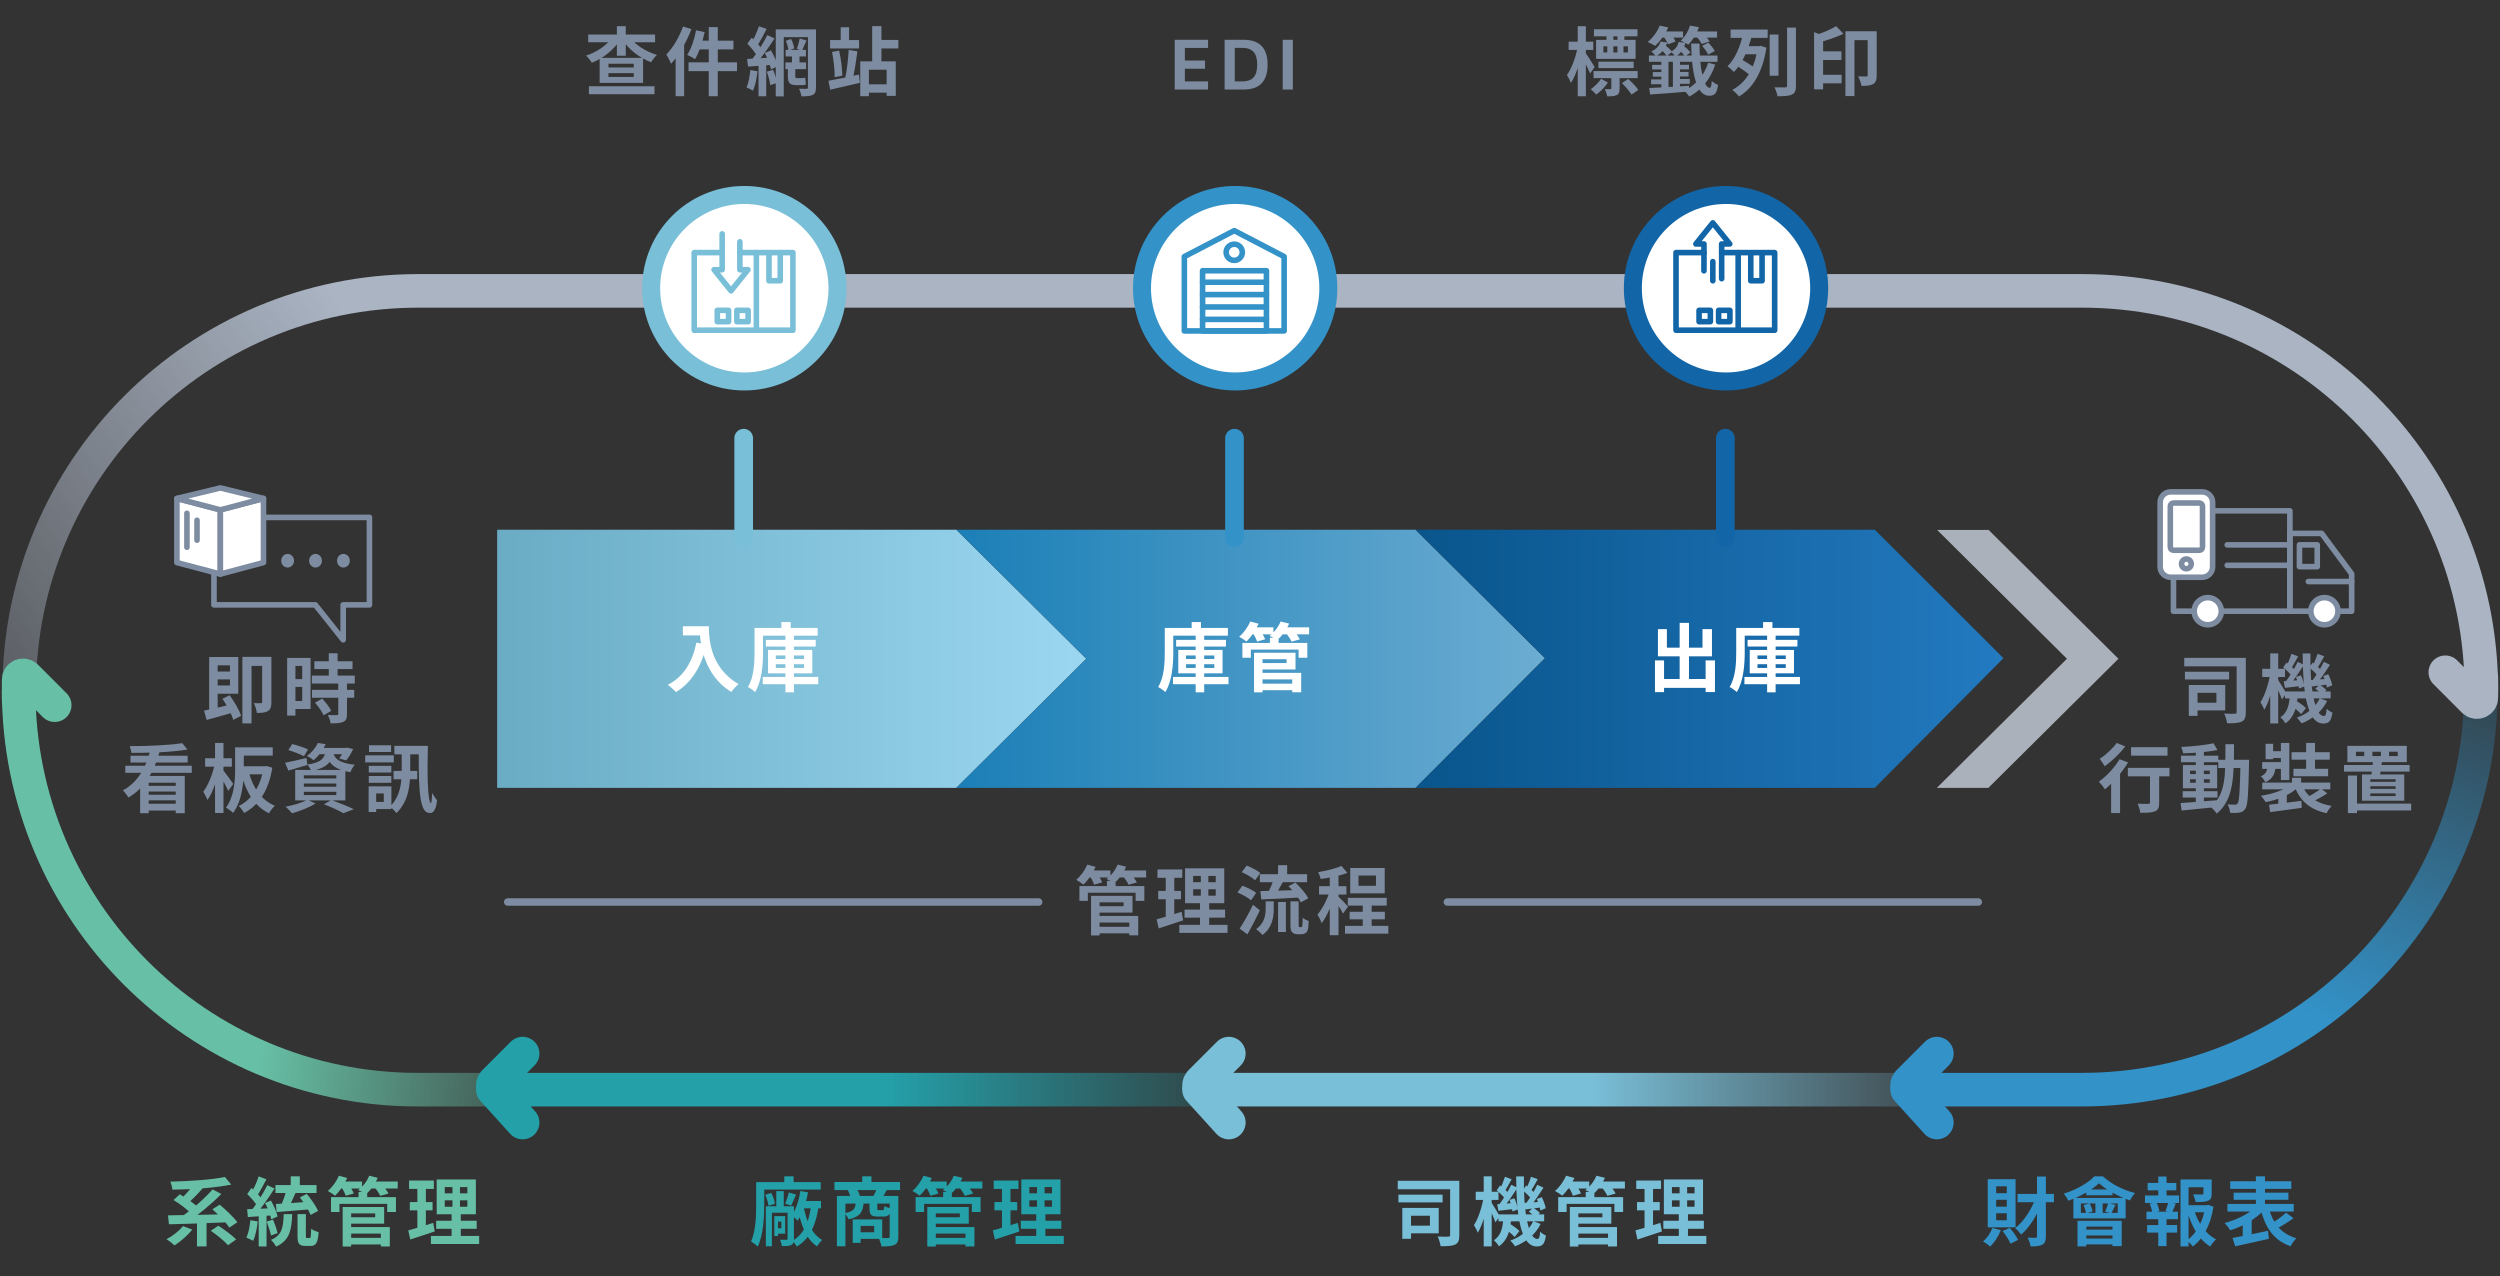 <svg width="670" height="342" viewBox="0 0 670 342" fill="none" xmlns="http://www.w3.org/2000/svg">
<rect x="0" y="0" width="670" height="342" fill="#333333" stroke="none"/>
<path d="M163.065 19.6V20.62H169.845V19.6H163.065ZM163.065 17.08V18.08H169.845V17.08H163.065ZM160.705 15.5H172.345V22.2H160.705V15.5ZM157.645 9.26H175.565V11.32H157.645V9.26ZM165.325 7.02H167.705V14.94H165.325V7.02ZM164.225 9.9L166.225 10.66C164.505 13.34 161.665 15.62 158.605 16.82C158.265 16.24 157.565 15.36 157.065 14.9C159.965 13.98 162.785 12.02 164.225 9.9ZM168.705 9.88C170.165 11.96 173.085 13.84 176.065 14.72C175.545 15.16 174.845 16.08 174.505 16.68C171.425 15.54 168.525 13.28 166.765 10.62L168.705 9.88ZM157.825 23.12H175.405V25.24H157.825V23.12ZM189.945 7.28H192.365V25.78H189.945V7.28ZM186.545 8.12L188.845 8.6C188.285 11.3 187.325 14.1 186.265 15.86C185.785 15.5 184.745 14.96 184.165 14.7C185.245 13.12 186.085 10.58 186.545 8.12ZM187.305 10.9H196.565V13.24H186.725L187.305 10.9ZM184.525 16.7H197.525V19.06H184.525V16.7ZM183.045 7.1L185.305 7.8C184.025 11.2 181.985 14.8 179.845 17.1C179.625 16.52 178.965 15.2 178.565 14.62C180.345 12.8 182.045 9.96 183.045 7.1ZM181.065 12.62L183.345 10.34V10.36V25.78H181.065V12.62ZM212.245 15.08H214.265V17.26H212.245V15.08ZM214.325 10.32L216.145 10.86C215.685 11.8 215.265 12.86 214.925 13.54L213.565 13.08C213.845 12.3 214.185 11.14 214.325 10.32ZM210.605 10.94L212.025 10.44C212.425 11.24 212.745 12.3 212.845 12.98L211.305 13.54C211.245 12.84 210.945 11.74 210.605 10.94ZM207.905 7.88H217.245V9.96H210.045V25.84H207.905V7.88ZM216.525 7.88H218.685V23.44C218.685 24.52 218.485 25.08 217.825 25.44C217.145 25.76 216.185 25.82 214.785 25.82C214.725 25.26 214.425 24.34 214.145 23.78C214.965 23.82 215.865 23.82 216.145 23.82C216.425 23.8 216.525 23.7 216.525 23.42V7.88ZM210.545 13.36H215.985V15.14H210.545V13.36ZM210.485 16.72H216.025V18.52H210.485V16.72ZM211.145 17.66H213.145V20.3C213.145 20.78 213.185 20.94 213.445 20.94C213.685 20.94 214.545 20.94 214.785 20.94C215.065 20.94 215.545 20.9 215.805 20.82C215.845 21.34 215.905 22.22 215.965 22.68C215.665 22.8 215.245 22.82 214.805 22.82C214.545 22.82 213.685 22.82 213.465 22.82C211.545 22.82 211.145 22.16 211.145 20.28V17.66ZM203.385 7.04L205.465 7.76C204.645 9.32 203.725 11.1 202.965 12.22L201.365 11.56C202.065 10.36 202.925 8.42 203.385 7.04ZM205.645 9.4L207.585 10.3C206.125 12.54 204.185 15.32 202.645 17.04L201.265 16.26C202.765 14.46 204.585 11.54 205.645 9.4ZM200.285 11.7L201.465 10.1C202.505 11.04 203.725 12.34 204.205 13.28L202.905 15.12C202.465 14.14 201.285 12.72 200.285 11.7ZM204.965 14.2L206.625 13.5C207.425 14.86 208.185 16.62 208.425 17.76L206.625 18.58C206.405 17.42 205.705 15.58 204.965 14.2ZM200.225 15.8C202.025 15.7 204.605 15.56 207.105 15.4L207.125 17.36C204.785 17.54 202.345 17.72 200.485 17.86L200.225 15.8ZM205.505 19.22L207.185 18.7C207.665 19.82 208.065 21.28 208.205 22.24L206.425 22.82C206.325 21.84 205.945 20.36 205.505 19.22ZM201.085 18.78L203.005 19.1C202.805 21.02 202.385 23 201.805 24.28C201.405 24.02 200.525 23.64 200.065 23.44C200.625 22.26 200.925 20.46 201.085 18.78ZM203.285 16.86H205.345V25.8H203.285V16.86ZM222.465 10.74H230.225V12.98H222.465V10.74ZM225.305 7.3H227.545V11.84H225.305V7.3ZM234.945 10.7H240.765V12.98H234.945V10.7ZM231.605 22.6H238.765V24.84H231.605V22.6ZM233.745 7H236.225V17.42H233.745V7ZM230.545 16.44H240.065V25.7H237.625V18.68H232.865V25.78H230.545V16.44ZM222.025 21.64C224.105 21.28 227.265 20.64 230.205 19.98L230.445 22.2C227.705 22.86 224.745 23.54 222.505 24.04L222.025 21.64ZM222.985 13.92L224.885 13.56C225.385 15.72 225.705 18.42 225.745 20.28L223.685 20.68C223.725 18.86 223.405 16.06 222.985 13.92ZM227.445 13.36L229.785 13.76C229.465 16.3 228.985 19.24 228.565 21.1L226.565 20.7C226.965 18.76 227.345 15.64 227.445 13.36Z" fill="#7E8CA1"/>
<path d="M49.032 328.591L51.532 329.531C50.292 331.091 48.352 332.751 46.792 333.771C46.292 333.291 45.252 332.491 44.612 332.111C46.252 331.271 48.013 329.891 49.032 328.591ZM56.492 329.851L58.513 328.491C60.093 329.511 62.233 331.071 63.292 332.171L61.112 333.711C60.193 332.631 58.133 330.971 56.492 329.851ZM46.513 321.611L48.172 320.071C49.833 321.011 52.053 322.511 53.133 323.631L51.333 325.371C50.352 324.251 48.233 322.651 46.513 321.611ZM56.913 324.091L58.873 322.851C60.513 324.211 62.612 326.191 63.612 327.571L61.453 328.991C60.572 327.631 58.553 325.551 56.913 324.091ZM52.792 326.811H55.352V334.031H52.792V326.811ZM45.032 325.711C49.093 325.671 55.492 325.531 61.252 325.411L61.133 327.571C55.453 327.831 49.352 328.011 45.273 328.111L45.032 325.711ZM56.972 318.751L59.312 319.991C56.712 322.651 53.252 325.491 50.553 327.291L48.653 326.051C51.392 324.231 54.852 321.211 56.972 318.751ZM51.913 317.371L54.273 318.511C53.013 319.971 51.472 321.531 50.292 322.511L48.333 321.451C49.513 320.411 51.032 318.711 51.913 317.371ZM60.273 315.431L61.972 317.471C57.532 318.371 51.413 318.771 46.212 318.831C46.153 318.211 45.873 317.231 45.653 316.671C50.812 316.571 56.693 316.171 60.273 315.431ZM77.912 315.251H80.353V318.551H77.912V315.251ZM76.733 318.971L79.233 319.651C78.573 321.151 77.832 322.791 77.233 323.831L75.252 323.191C75.793 322.051 76.433 320.271 76.733 318.971ZM80.373 320.911L82.213 319.951C83.353 321.331 84.692 323.231 85.252 324.511L83.252 325.611C82.752 324.351 81.513 322.371 80.373 320.911ZM73.812 317.591H84.832V319.731H73.812V317.591ZM73.933 322.671C76.233 322.551 79.713 322.311 82.972 322.051V324.111C79.853 324.391 76.532 324.651 74.132 324.831L73.933 322.671ZM79.733 325.391H81.972V331.151C81.972 331.731 82.013 331.791 82.293 331.791C82.412 331.791 82.832 331.791 82.972 331.791C83.272 331.791 83.332 331.471 83.392 329.311C83.832 329.691 84.793 330.051 85.392 330.211C85.192 333.111 84.653 333.911 83.213 333.911C82.873 333.911 82.213 333.911 81.873 333.911C80.112 333.911 79.733 333.211 79.733 331.151V325.391ZM69.332 315.271L71.412 316.051C70.593 317.571 69.672 319.351 68.892 320.471L67.293 319.771C68.013 318.591 68.873 316.671 69.332 315.271ZM71.632 317.631L73.573 318.511C72.132 320.811 70.172 323.591 68.653 325.331L67.272 324.551C68.752 322.731 70.593 319.791 71.632 317.631ZM66.252 320.011L67.392 318.371C68.453 319.291 69.692 320.551 70.213 321.471L68.972 323.331C68.493 322.371 67.272 320.971 66.252 320.011ZM71.032 322.411L72.612 321.751C73.392 323.091 74.153 324.851 74.392 326.011L72.692 326.771C72.472 325.611 71.793 323.791 71.032 322.411ZM66.233 324.071C68.073 324.011 70.772 323.911 73.412 323.791L73.392 325.691C70.933 325.871 68.373 326.031 66.433 326.171L66.233 324.071ZM71.472 327.391L73.153 326.851C73.653 327.991 74.172 329.491 74.392 330.491L72.632 331.111C72.433 330.111 71.912 328.571 71.472 327.391ZM67.093 327.011L69.073 327.351C68.873 329.271 68.433 331.271 67.853 332.551C67.433 332.291 66.532 331.871 66.032 331.671C66.612 330.491 66.933 328.711 67.093 327.011ZM69.332 325.131H71.433V334.051H69.332V325.131ZM76.032 325.391H78.312C78.153 329.651 77.612 332.491 73.972 334.091C73.713 333.531 73.112 332.711 72.612 332.291C75.653 331.031 75.912 328.871 76.032 325.391ZM93.233 331.751H102.992V333.511H93.233V331.751ZM96.093 319.451H98.412V321.851H96.093V319.451ZM88.713 320.831H106.112V324.811H103.772V322.631H90.972V324.811H88.713V320.831ZM93.153 323.471H102.952V327.951H93.153V326.231H100.552V325.191H93.153V323.471ZM93.252 328.851H104.472V334.051H102.072V330.611H93.252V328.851ZM91.832 323.471H94.112V334.071H91.832V323.471ZM90.733 316.651H97.032V318.531H90.733V316.651ZM98.832 316.651H106.592V318.531H98.832V316.651ZM90.812 315.091L93.052 315.691C92.272 317.491 90.993 319.311 89.812 320.451C89.353 320.091 88.392 319.451 87.853 319.171C89.052 318.171 90.192 316.611 90.812 315.091ZM98.953 315.091L101.232 315.651C100.512 317.371 99.272 319.031 98.073 320.071C97.593 319.711 96.573 319.191 95.972 318.931C97.252 318.011 98.373 316.551 98.953 315.091ZM91.472 318.111L93.513 317.571C94.013 318.251 94.573 319.211 94.812 319.851L92.653 320.471C92.472 319.851 91.953 318.831 91.472 318.111ZM100.412 318.171L102.512 317.611C103.092 318.271 103.792 319.231 104.112 319.871L101.892 320.491C101.632 319.891 100.972 318.871 100.412 318.171ZM119.192 321.691V323.411H125.252V321.691H119.192ZM119.192 318.131V319.811H125.252V318.131H119.192ZM117.032 316.091H127.532V325.431H117.032V316.091ZM116.892 327.151H127.752V329.311H116.892V327.151ZM115.492 331.231H128.412V333.391H115.492V331.231ZM109.632 316.391H116.272V318.631H109.632V316.391ZM109.832 322.151H115.932V324.371H109.832V322.151ZM109.412 329.751C111.132 329.311 113.692 328.511 116.092 327.731L116.512 330.031C114.272 330.791 111.872 331.571 109.952 332.191L109.412 329.751ZM111.852 317.271H114.132V329.571L111.852 329.931V317.271ZM121.252 316.951H123.272V324.491H123.492V332.251H121.032V324.491H121.252V316.951Z" fill="#67C0A5"/>
<path d="M540.693 319.971H550.453V322.191H540.693V319.971ZM545.913 315.311H548.293V331.331C548.293 332.511 548.053 333.151 547.353 333.551C546.653 333.951 545.653 334.051 544.213 334.051C544.113 333.391 543.733 332.331 543.393 331.711C544.313 331.731 545.193 331.731 545.493 331.731C545.813 331.731 545.913 331.631 545.913 331.311V315.311ZM545.573 320.931L547.493 321.511C546.233 325.231 544.113 328.791 541.673 330.871C541.293 330.351 540.573 329.531 540.053 329.131C542.373 327.391 544.493 324.091 545.573 320.931ZM533.953 329.091L536.233 329.671C535.593 331.351 534.473 333.031 533.373 334.071C532.953 333.671 531.973 332.991 531.453 332.691C532.533 331.831 533.453 330.451 533.953 329.091ZM536.693 329.931L538.613 329.071C539.493 330.051 540.413 331.371 540.833 332.291L538.813 333.311C538.433 332.371 537.533 330.951 536.693 329.931ZM534.973 321.551V323.391H537.813V321.551H534.973ZM534.973 325.151V327.031H537.813V325.151H534.973ZM534.973 317.931V319.771H537.813V317.931H534.973ZM532.713 316.031H540.173V328.931H532.713V316.031ZM557.673 322.531V325.051H567.553V322.531H557.673ZM555.673 321.051H569.673V326.531H555.673V321.051ZM559.113 318.771H566.173V320.331H559.113V318.771ZM561.573 321.531H563.513V325.751H561.573V321.531ZM562.533 317.111C560.753 318.831 557.493 320.691 554.333 321.791C554.073 321.251 553.513 320.391 553.093 319.891C556.373 318.911 559.653 317.031 561.293 315.251H563.573C565.853 317.371 569.093 318.951 572.193 319.731C571.673 320.271 571.153 321.091 570.793 321.711C568.013 320.771 564.473 318.911 562.533 317.111ZM558.373 322.971L560.033 322.511C560.393 323.191 560.713 324.071 560.833 324.671L559.073 325.191C558.993 324.591 558.713 323.671 558.373 322.971ZM564.993 322.431L566.973 322.911C566.533 323.771 566.133 324.611 565.813 325.171L564.173 324.731C564.453 324.071 564.833 323.091 564.993 322.431ZM556.773 327.171H568.613V333.971H566.153V328.731H559.133V334.031H556.773V327.171ZM558.133 329.531H567.173V331.111H558.133V329.531ZM558.133 331.931H567.173V333.491H558.133V331.931ZM585.553 322.991H591.673V324.891H585.553V322.991ZM584.373 316.091H591.733V318.191H586.533V334.031H584.373V316.091ZM590.513 316.091H592.733V319.871C592.733 320.891 592.533 321.491 591.753 321.811C590.973 322.131 589.893 322.151 588.413 322.151C588.333 321.531 588.033 320.671 587.753 320.091C588.733 320.131 589.833 320.131 590.113 320.131C590.433 320.111 590.513 320.051 590.513 319.831V316.091ZM588.073 324.391C589.073 327.711 591.093 330.731 593.913 332.151C593.393 332.591 592.693 333.451 592.333 334.051C589.373 332.271 587.413 328.851 586.273 324.851L588.073 324.391ZM590.973 322.991H591.393L591.773 322.891L593.213 323.411C592.493 327.971 590.653 331.851 587.653 334.071C587.293 333.531 586.593 332.831 586.073 332.431C588.813 330.531 590.473 327.071 590.973 323.451V322.991ZM575.573 317.031H583.253V319.011H575.573V317.031ZM575.433 328.311H583.473V330.331H575.433V328.311ZM574.853 320.391H583.993V322.411H574.853V320.391ZM575.253 324.731H583.693V326.751H575.253V324.731ZM578.413 315.311H580.633V321.151H578.413V315.311ZM578.413 325.571H580.633V333.971H578.413V325.571ZM581.133 322.111L583.113 322.591C582.713 323.511 582.373 324.411 582.053 325.031L580.353 324.551C580.633 323.871 580.973 322.831 581.133 322.111ZM576.113 322.591L577.893 322.151C578.273 322.891 578.633 323.931 578.713 324.551L576.833 325.071C576.753 324.431 576.453 323.391 576.113 322.591ZM597.693 316.571H614.073V318.611H597.693V316.571ZM598.613 319.631H613.293V321.551H598.613V319.631ZM596.953 322.651H614.713V324.691H596.953V322.651ZM604.573 315.251H607.013V324.371H604.573V315.251ZM604.593 323.411L606.673 324.391C604.533 326.691 600.993 328.711 597.733 329.731C597.373 329.151 596.693 328.271 596.193 327.771C599.353 326.951 602.833 325.231 604.593 323.411ZM608.053 323.791C609.093 327.771 611.313 330.671 615.433 331.851C614.893 332.331 614.213 333.331 613.873 333.991C609.393 332.431 607.173 329.111 605.873 324.211L608.053 323.791ZM612.673 324.991L614.653 326.491C613.153 327.571 611.353 328.671 609.973 329.351L608.453 328.071C609.793 327.291 611.593 326.011 612.673 324.991ZM598.313 331.771C600.733 331.351 604.413 330.591 607.833 329.851L608.053 332.011C604.913 332.731 601.513 333.471 599.033 334.011L598.313 331.771ZM601.053 327.711L602.633 326.131L603.453 326.351V332.111H601.053V327.711Z" fill="#3392C8"/>
<path d="M428.375 16.52H437.815V18.24H428.375V16.52ZM427.175 7.84H438.855V9.74H427.175V7.84ZM427.075 19.04H438.895V20.94H427.075V19.04ZM434.675 22.26L436.375 21.16C437.335 22.02 438.515 23.24 439.055 24.1L437.255 25.36C436.755 24.52 435.615 23.2 434.675 22.26ZM429.715 12.42V14.06H436.275V12.42H429.715ZM427.755 10.68H438.335V15.78H427.755V10.68ZM431.835 19.98H434.055V23.7C434.055 24.64 433.915 25.18 433.275 25.5C432.655 25.8 431.835 25.82 430.735 25.82C430.635 25.22 430.355 24.44 430.095 23.88C430.735 23.92 431.375 23.92 431.555 23.9C431.775 23.9 431.835 23.84 431.835 23.66V19.98ZM429.095 21.12L430.915 22.12C430.095 23.36 428.895 24.58 427.775 25.34C427.435 24.9 426.795 24.28 426.315 23.9C427.355 23.22 428.455 22.08 429.095 21.12ZM430.535 8.96H432.395V11.72H430.535V8.96ZM430.755 11.42H432.375V15.32H430.755V11.42ZM433.475 8.96H435.335V11.72H433.475V8.96ZM433.475 11.42H435.095V15.32H433.475V11.42ZM420.395 11.16H426.995V13.38H420.395V11.16ZM422.835 7.02H425.015V25.8H422.835V7.02ZM422.795 12.68L424.135 13.14C423.555 16.3 422.415 20.16 420.995 22.22C420.795 21.58 420.275 20.66 419.935 20.1C421.215 18.36 422.335 15.22 422.795 12.68ZM424.915 14.18C425.375 14.76 427.035 17.38 427.375 17.98L426.135 19.7C425.675 18.48 424.475 16.14 423.915 15.16L424.915 14.18ZM445.015 11.14L446.795 11.38C446.355 13.06 445.275 14.3 443.775 15.06C443.535 14.74 442.915 14.06 442.535 13.78C443.835 13.22 444.695 12.34 445.015 11.14ZM449.875 11.24L451.675 11.46C451.295 13.1 450.415 14.36 449.035 15.16C448.795 14.82 448.155 14.14 447.795 13.86C448.935 13.28 449.635 12.42 449.875 11.24ZM441.915 14.88H460.295V16.56H441.915V14.88ZM453.235 11.66H455.475C455.415 18.1 456.595 23.52 458.175 23.52C458.535 23.52 458.675 23.06 458.755 21.7C459.215 22.14 459.915 22.56 460.435 22.76C460.135 25.08 459.495 25.66 458.015 25.66C454.555 25.66 453.335 19.2 453.235 11.66ZM445.235 16.1H447.155V23.92H445.235V16.1ZM448.335 16.1H450.235V23.62H448.335V16.1ZM441.995 23.58C444.635 23.48 448.775 23.24 452.655 23L452.635 24.52C448.935 24.86 445.015 25.14 442.215 25.32L441.995 23.58ZM442.955 19.32H446.215V20.54H442.955V19.32ZM442.775 17.38H446.215V18.62H442.775V17.38ZM442.495 21.28H446.095V22.58H442.495V21.28ZM449.295 19.28H452.535V20.5H449.295V19.28ZM449.255 17.36H452.655V18.6H449.255V17.36ZM449.195 21.18H452.855V22.46H449.195V21.18ZM456.175 12.3L457.835 11.44C458.495 12.1 459.235 13.04 459.575 13.68L457.795 14.64C457.515 13.98 456.795 13 456.175 12.3ZM457.795 16.8L459.675 17.32C458.435 21.1 456.135 24.04 452.755 25.88C452.475 25.46 451.815 24.7 451.395 24.34C454.535 22.76 456.795 20.04 457.795 16.8ZM444.815 13L446.195 12.02C446.895 12.56 447.735 13.36 448.135 13.92L446.675 15C446.315 14.44 445.515 13.58 444.815 13ZM449.695 13.08L451.075 12.12C451.795 12.7 452.635 13.5 453.055 14.08L451.575 15.12C451.195 14.56 450.375 13.68 449.695 13.08ZM444.915 8.44H451.055V10.08H444.915V8.44ZM452.615 8.44H460.175V10.08H452.615V8.44ZM444.795 6.86L447.095 7.34C446.275 9.2 444.895 11.1 443.595 12.3C443.135 12 442.135 11.48 441.575 11.24C442.935 10.2 444.135 8.52 444.795 6.86ZM452.935 6.86L455.315 7.28C454.695 9.06 453.595 10.86 452.455 11.96C452.015 11.66 450.975 11.14 450.415 10.88C451.555 9.92 452.455 8.38 452.935 6.86ZM445.855 9.78L447.775 9.12C448.275 9.74 448.835 10.58 449.035 11.14L447.015 11.88C446.815 11.32 446.315 10.42 445.855 9.78ZM454.635 9.74L456.635 9.16C457.215 9.76 457.875 10.56 458.175 11.12L456.055 11.78C455.795 11.22 455.175 10.38 454.635 9.74ZM474.275 9.26H476.635V20.3H474.275V9.26ZM478.935 7.4H481.315V22.94C481.315 24.3 481.035 24.96 480.255 25.34C479.415 25.72 478.175 25.8 476.375 25.8C476.255 25.12 475.915 24.06 475.575 23.4C476.775 23.44 478.035 23.42 478.415 23.42C478.795 23.42 478.935 23.3 478.935 22.94V7.4ZM466.735 12.36H471.875V14.54H466.735V12.36ZM463.795 7.92H473.735V10.14H463.795V7.92ZM465.515 17.64L466.635 15.86C467.795 16.52 469.415 17.52 470.195 18.18L468.995 20.2C468.255 19.48 466.675 18.4 465.515 17.64ZM471.035 12.36H471.495L471.895 12.28L473.395 12.78C472.395 19.4 469.715 23.72 466.035 25.86C465.675 25.34 464.775 24.46 464.235 24.1C467.835 22.2 470.255 18.5 471.035 12.84V12.36ZM467.095 9.14L469.495 9.6C468.575 13.06 467.075 16.94 464.675 19.3C464.255 18.84 463.475 18.12 462.975 17.74C465.135 15.68 466.495 12.08 467.095 9.14ZM487.315 13.76H493.515V16.08H487.315V13.76ZM487.315 20.04H493.555V22.34H487.315V20.04ZM500.535 8.38H502.955V20.2C502.955 21.32 502.755 22.1 501.995 22.52C501.235 22.96 500.235 23.02 498.875 23.02C498.775 22.3 498.335 21.12 497.975 20.46C498.875 20.5 499.855 20.5 500.155 20.5C500.435 20.5 500.535 20.4 500.535 20.12V8.38ZM486.175 8.62L488.595 9.52V23.94H486.175V8.62ZM492.095 7.02L494.055 9.06C492.095 9.98 489.675 10.78 487.575 11.36C487.435 10.8 487.055 9.9 486.755 9.34C488.655 8.76 490.735 7.82 492.095 7.02ZM494.575 8.38H501.795V10.76H496.995V25.74H494.575V8.38Z" fill="#7E8CA1"/>
<path d="M374.596 316.451H389.476V318.731H374.596V316.451ZM374.776 320.171H386.616V322.251H374.776V320.171ZM388.636 316.451H391.096V330.991C391.096 332.371 390.856 333.111 389.996 333.531C389.156 333.931 387.896 333.991 386.076 333.991C385.996 333.271 385.636 332.071 385.296 331.391C386.436 331.451 387.736 331.451 388.136 331.431C388.496 331.431 388.636 331.331 388.636 330.951V316.451ZM375.816 323.731H378.156V331.991H375.816V323.731ZM377.896 323.731H385.576V330.531H377.896V328.471H383.216V325.811H377.896V323.731ZM401.576 325.451H413.836V327.311H401.576V325.451ZM403.196 329.251L404.416 327.811C405.356 328.391 406.616 329.291 407.216 329.911L405.936 331.531C405.376 330.871 404.156 329.891 403.196 329.251ZM409.716 324.711L410.876 323.651C411.516 324.051 412.316 324.651 412.696 325.091L411.456 326.231C411.096 325.791 410.336 325.131 409.716 324.711ZM402.896 326.411H405.016C404.776 329.471 404.216 332.251 401.716 334.011C401.436 333.511 400.856 332.771 400.356 332.411C402.396 331.051 402.756 328.751 402.896 326.411ZM406.336 315.271H408.416C408.236 324.411 409.576 332.031 411.976 332.031C412.476 332.031 412.656 331.671 412.756 330.071C413.176 330.531 413.836 330.931 414.316 331.151C413.956 333.451 413.376 334.051 411.816 334.051C407.416 334.031 406.336 325.191 406.336 315.271ZM410.916 327.271L412.896 328.011C411.516 330.811 409.056 332.831 406.036 334.011C405.776 333.591 405.176 332.871 404.776 332.471C407.636 331.471 409.816 329.631 410.916 327.271ZM408.116 319.011L408.996 317.711C409.836 318.311 410.836 319.211 411.296 319.811L410.376 321.311C409.916 320.651 408.916 319.691 408.116 319.011ZM411.856 321.331L413.196 320.831C413.676 321.791 414.136 323.031 414.256 323.811L412.816 324.411C412.696 323.611 412.296 322.311 411.856 321.331ZM408.476 322.411C409.676 322.331 411.256 322.211 412.936 322.071L412.976 323.591C411.516 323.791 410.096 323.971 408.816 324.131L408.476 322.411ZM410.316 315.371L412.116 316.031C411.476 317.171 410.796 318.431 410.236 319.251L408.956 318.671C409.436 317.771 410.016 316.371 410.316 315.371ZM411.996 317.511L413.656 318.311C412.576 319.991 411.216 322.031 410.116 323.311L408.876 322.611C409.936 321.271 411.256 319.091 411.996 317.511ZM401.116 319.011L402.016 317.711C402.836 318.311 403.856 319.211 404.296 319.811L403.376 321.311C402.936 320.651 401.936 319.691 401.116 319.011ZM404.536 321.571L405.876 321.131C406.316 322.091 406.696 323.351 406.776 324.131L405.336 324.671C405.256 323.851 404.916 322.571 404.536 321.571ZM401.256 322.731C402.476 322.651 404.076 322.531 405.776 322.391L405.816 324.011C404.336 324.191 402.876 324.351 401.576 324.491L401.256 322.731ZM403.336 315.371L405.116 316.051C404.456 317.171 403.796 318.491 403.256 319.311L401.976 318.751C402.436 317.831 403.016 316.371 403.336 315.371ZM405.016 317.511L406.656 318.311C405.536 320.091 404.116 322.231 402.956 323.571L401.716 322.891C402.836 321.491 404.216 319.191 405.016 317.511ZM395.496 319.391H401.596V321.591H395.496V319.391ZM397.636 315.251H399.776V334.031H397.636V315.251ZM397.596 320.911L398.836 321.331C398.356 324.471 397.336 328.331 396.036 330.371C395.836 329.771 395.356 328.871 395.016 328.331C396.176 326.611 397.176 323.451 397.596 320.911ZM399.676 322.251C400.076 322.791 401.616 325.351 401.916 325.931L400.776 327.591C400.376 326.411 399.296 324.071 398.796 323.131L399.676 322.251ZM422.116 331.751H431.876V333.511H422.116V331.751ZM424.976 319.451H427.296V321.851H424.976V319.451ZM417.596 320.831H434.996V324.811H432.656V322.631H419.856V324.811H417.596V320.831ZM422.036 323.471H431.836V327.951H422.036V326.231H429.436V325.191H422.036V323.471ZM422.136 328.851H433.356V334.051H430.956V330.611H422.136V328.851ZM420.716 323.471H422.996V334.071H420.716V323.471ZM419.616 316.651H425.916V318.531H419.616V316.651ZM427.716 316.651H435.476V318.531H427.716V316.651ZM419.696 315.091L421.936 315.691C421.156 317.491 419.876 319.311 418.696 320.451C418.236 320.091 417.276 319.451 416.736 319.171C417.936 318.171 419.076 316.611 419.696 315.091ZM427.836 315.091L430.116 315.651C429.396 317.371 428.156 319.031 426.956 320.071C426.476 319.711 425.456 319.191 424.856 318.931C426.136 318.011 427.256 316.551 427.836 315.091ZM420.356 318.111L422.396 317.571C422.896 318.251 423.456 319.211 423.696 319.851L421.536 320.471C421.356 319.851 420.836 318.831 420.356 318.111ZM429.296 318.171L431.396 317.611C431.976 318.271 432.676 319.231 432.996 319.871L430.776 320.491C430.516 319.891 429.856 318.871 429.296 318.171ZM448.076 321.691V323.411H454.136V321.691H448.076ZM448.076 318.131V319.811H454.136V318.131H448.076ZM445.916 316.091H456.416V325.431H445.916V316.091ZM445.776 327.151H456.636V329.311H445.776V327.151ZM444.376 331.231H457.296V333.391H444.376V331.231ZM438.516 316.391H445.156V318.631H438.516V316.391ZM438.716 322.151H444.816V324.371H438.716V322.151ZM438.296 329.751C440.016 329.311 442.576 328.511 444.976 327.731L445.396 330.031C443.156 330.791 440.756 331.571 438.836 332.191L438.296 329.751ZM440.736 317.271H443.016V329.571L440.736 329.931V317.271ZM450.136 316.951H452.156V324.491H452.376V332.251H449.916V324.491H450.136V316.951Z" fill="#79BFD8"/>
<path d="M314.822 24V10.66H323.762V12.84H317.542V16.22H322.942V18.42H317.542V21.82H323.762V24H314.822ZM328.199 24V10.66H333.219C335.433 10.66 337.066 11.22 338.119 12.34C339.186 13.46 339.719 15.12 339.719 17.32C339.719 19.52 339.186 21.187 338.119 22.32C337.066 23.44 335.433 24 333.219 24H328.199ZM330.919 21.82H332.919C334.266 21.82 335.273 21.467 335.939 20.76C336.606 20.04 336.939 18.893 336.939 17.32C336.939 15.76 336.606 14.62 335.939 13.9C335.273 13.18 334.266 12.82 332.919 12.82H330.919V21.82ZM343.764 24V10.66H346.484V24H343.764Z" fill="#7E8CA1"/>
<path d="M214.81 321.871H220.03V323.831H214.81V321.871ZM205.25 323.271H211.83V325.011H206.87V333.991H205.25V323.271ZM208.05 319.231H210.05V324.391H208.05V319.231ZM211.07 323.271H212.77V332.011C212.77 332.871 212.63 333.371 212.07 333.651C211.51 333.951 210.71 333.951 209.55 333.951C209.49 333.471 209.27 332.731 209.05 332.251C209.79 332.271 210.53 332.271 210.77 332.271C211.01 332.271 211.07 332.211 211.07 331.991V323.271ZM207.89 325.931H210.43V330.631H207.89V329.171H209.41V327.391H207.89V325.931ZM207.51 325.931H208.51V331.251H207.51V325.931ZM214.51 319.171L216.55 319.551C216.03 322.451 215.07 325.311 213.77 327.151C213.43 326.771 212.65 326.031 212.19 325.711C213.35 324.131 214.11 321.671 214.51 319.171ZM205.09 320.191L206.71 319.711C207.19 320.611 207.59 321.811 207.67 322.611L205.95 323.151C205.87 322.371 205.51 321.131 205.09 320.191ZM215.39 323.411C216.11 327.331 217.61 330.791 220.35 332.311C219.91 332.711 219.27 333.491 218.97 334.031C216.05 332.091 214.61 328.291 213.81 323.711L215.39 323.411ZM211.41 319.571L213.35 320.151C212.87 321.211 212.41 322.331 212.03 323.111L210.43 322.571C210.77 321.751 211.21 320.471 211.41 319.571ZM210.19 315.251H212.69V317.831H210.19V315.251ZM204.09 316.811H219.95V318.811H204.09V316.811ZM202.65 316.811H204.81V322.991C204.81 326.191 204.57 331.031 203.07 334.091C202.69 333.691 201.75 332.971 201.27 332.731C202.55 329.931 202.65 325.891 202.65 322.991V316.811ZM217.37 322.851L219.43 323.071C218.81 327.451 217.39 331.851 213.55 334.071C213.33 333.651 212.75 332.891 212.39 332.531C215.81 330.571 216.99 326.671 217.37 322.851ZM223.63 316.771H241.21V318.931H223.63V316.771ZM231.07 315.251H233.55V318.051H231.07V315.251ZM224.29 320.511H239.67V322.571H226.57V333.991H224.29V320.511ZM238.43 320.511H240.75V331.431C240.75 332.591 240.51 333.271 239.73 333.631C238.93 333.991 237.81 334.051 236.23 334.051C236.13 333.411 235.77 332.351 235.45 331.751C236.49 331.811 237.65 331.811 237.99 331.791C238.33 331.791 238.43 331.691 238.43 331.411V320.511ZM229.33 322.311H231.45C231.29 324.711 230.61 326.071 227.43 326.791C227.25 326.291 226.75 325.511 226.33 325.131C228.81 324.691 229.23 323.911 229.33 322.311ZM233.03 322.311H235.11V323.831C235.11 324.271 235.15 324.311 235.51 324.311C235.69 324.311 236.35 324.311 236.55 324.311C236.87 324.311 236.95 324.171 237.01 323.191C237.39 323.471 238.23 323.751 238.77 323.871C238.57 325.571 238.05 326.031 236.81 326.031C236.45 326.031 235.53 326.031 235.19 326.031C233.41 326.031 233.03 325.511 233.03 323.871V322.311ZM228.53 326.791H230.65V333.091H228.53V326.791ZM229.85 326.791H236.43V332.011H229.85V330.251H234.27V328.551H229.85V326.791ZM227.21 318.891L229.59 318.491C229.95 319.131 230.33 319.991 230.49 320.571L228.01 321.071C227.89 320.491 227.53 319.571 227.21 318.891ZM235.03 318.471L237.69 318.871C237.21 319.751 236.79 320.471 236.43 321.011L234.05 320.611C234.39 319.991 234.81 319.091 235.03 318.471ZM249.91 331.751H259.67V333.511H249.91V331.751ZM252.77 319.451H255.09V321.851H252.77V319.451ZM245.39 320.831H262.79V324.811H260.45V322.631H247.65V324.811H245.39V320.831ZM249.83 323.471H259.63V327.951H249.83V326.231H257.23V325.191H249.83V323.471ZM249.93 328.851H261.15V334.051H258.75V330.611H249.93V328.851ZM248.51 323.471H250.79V334.071H248.51V323.471ZM247.41 316.651H253.71V318.531H247.41V316.651ZM255.51 316.651H263.27V318.531H255.51V316.651ZM247.49 315.091L249.73 315.691C248.95 317.491 247.67 319.311 246.49 320.451C246.03 320.091 245.07 319.451 244.53 319.171C245.73 318.171 246.87 316.611 247.49 315.091ZM255.63 315.091L257.91 315.651C257.19 317.371 255.95 319.031 254.75 320.071C254.27 319.711 253.25 319.191 252.65 318.931C253.93 318.011 255.05 316.551 255.63 315.091ZM248.15 318.111L250.19 317.571C250.69 318.251 251.25 319.211 251.49 319.851L249.33 320.471C249.15 319.851 248.63 318.831 248.15 318.111ZM257.09 318.171L259.19 317.611C259.77 318.271 260.47 319.231 260.79 319.871L258.57 320.491C258.31 319.891 257.65 318.871 257.09 318.171ZM275.87 321.691V323.411H281.93V321.691H275.87ZM275.87 318.131V319.811H281.93V318.131H275.87ZM273.71 316.091H284.21V325.431H273.71V316.091ZM273.57 327.151H284.43V329.311H273.57V327.151ZM272.17 331.231H285.09V333.391H272.17V331.231ZM266.31 316.391H272.95V318.631H266.31V316.391ZM266.51 322.151H272.61V324.371H266.51V322.151ZM266.09 329.751C267.81 329.311 270.37 328.511 272.77 327.731L273.19 330.031C270.95 330.791 268.55 331.571 266.63 332.191L266.09 329.751ZM268.53 317.271H270.81V329.571L268.53 329.931V317.271ZM277.93 316.951H279.95V324.491H280.17V332.251H277.71V324.491H277.93V316.951Z" fill="#24A0A9"/>
<path d="M5.145 184.993C5.145 125.878 53.032 77.955 112.103 77.955H558.042C617.113 77.955 665 125.878 665 184.993" stroke="url(#paint0_linear_49_644)" stroke-width="9" stroke-miterlimit="10"/>
<path fill-rule="evenodd" clip-rule="evenodd" d="M133.236 211.14H256.305L291.128 176.551L256.305 141.962H133.236V211.14Z" fill="url(#paint1_linear_49_644)"/>
<path fill-rule="evenodd" clip-rule="evenodd" d="M256.305 211.14H379.373L414.052 176.396L379.373 141.962H256.305L291.128 176.551L256.305 211.14Z" fill="url(#paint2_linear_49_644)"/>
<path fill-rule="evenodd" clip-rule="evenodd" d="M379.373 211.14H502.442L536.918 176.396L502.442 141.962H379.373L414.052 176.396L379.373 211.14Z" fill="url(#paint3_linear_49_644)"/>
<path fill-rule="evenodd" clip-rule="evenodd" d="M532.956 142.029L567.741 176.551L532.888 211.14H519.082L553.935 176.551L519.159 142.029H532.956Z" fill="#ABB1BB"/>
<path d="M331.026 101.73C317.535 101.73 306.556 90.743 306.556 77.241C306.556 63.739 317.535 52.752 331.026 52.752C344.517 52.752 355.497 63.739 355.497 77.241C355.497 90.743 344.517 101.73 331.026 101.73Z" fill="white" stroke="#3392C8"/>
<path d="M354.087 77.241C354.087 64.519 343.74 54.164 331.026 54.164C318.313 54.164 307.966 64.519 307.966 77.241C307.966 89.963 318.313 100.318 331.026 100.318C343.74 100.318 354.087 89.963 354.087 77.241ZM304.146 77.241C304.146 62.379 316.186 50.34 331.026 50.34C345.877 50.34 357.907 62.388 357.907 77.241C357.907 92.094 345.867 104.142 331.026 104.142C316.186 104.142 304.146 92.103 304.146 77.241Z" fill="#3392C8" stroke="#3392C8"/>
<path d="M330.843 144.104V117.426" stroke="#3392C8" stroke-width="5" stroke-miterlimit="10" stroke-linecap="round"/>
<path d="M330.776 61.813L317.404 68.77V88.684H330.708H330.843H344.148V68.77L330.776 61.813Z" stroke="#3392C8" stroke-width="1.5" stroke-linecap="round" stroke-linejoin="round"/>
<path d="M339.405 72.552H322.292V88.693H339.405V72.552Z" stroke="#3392C8" stroke-width="1.5" stroke-linecap="round" stroke-linejoin="round"/>
<path d="M330.776 69.783C331.974 69.783 332.945 68.811 332.945 67.612C332.945 66.413 331.974 65.441 330.776 65.441C329.578 65.441 328.607 66.413 328.607 67.612C328.607 68.811 329.578 69.783 330.776 69.783Z" stroke="#3392C8" stroke-width="1.5" stroke-linecap="round" stroke-linejoin="round"/>
<path d="M322.292 75.639H339.395" stroke="#3392C8" stroke-width="1.5" stroke-linecap="round" stroke-linejoin="round"/>
<path d="M322.292 85.596H339.395" stroke="#3392C8" stroke-width="1.5" stroke-linecap="round" stroke-linejoin="round"/>
<path d="M322.292 82.277H339.395" stroke="#3392C8" stroke-width="1.5" stroke-linecap="round" stroke-linejoin="round"/>
<path d="M322.292 78.958H339.395" stroke="#3392C8" stroke-width="1.5" stroke-linecap="round" stroke-linejoin="round"/>
<path d="M199.48 102.23C185.713 102.23 174.51 91.019 174.51 77.241C174.51 63.463 185.713 52.252 199.48 52.252C213.248 52.252 224.45 63.463 224.45 77.241C224.45 91.019 213.248 102.23 199.48 102.23Z" fill="white"/>
<path d="M199.48 54.664C211.917 54.664 222.04 64.795 222.04 77.241C222.04 89.687 211.917 99.818 199.48 99.818C187.043 99.818 176.92 89.687 176.92 77.241C176.92 64.795 187.043 54.664 199.48 54.664ZM199.48 49.84C184.363 49.84 172.099 62.103 172.099 77.241C172.099 92.379 184.363 104.642 199.48 104.642C214.597 104.642 226.861 92.369 226.861 77.241C226.861 62.112 214.607 49.84 199.48 49.84Z" fill="#79BFD8"/>
<path d="M199.307 144.104V117.426" stroke="#79BFD8" stroke-width="5" stroke-miterlimit="10" stroke-linecap="round"/>
<path d="M193.541 62.682V72.282H191.372L195.913 77.936L200.454 72.282H198.285V64.804" stroke="#79BFD8" stroke-width="1.5" stroke-linecap="round" stroke-linejoin="round"/>
<path d="M198.285 67.699H212.496V88.501H186.05V67.699H193.541" stroke="#79BFD8" stroke-width="1.5" stroke-linecap="round" stroke-linejoin="round"/>
<path d="M202.71 67.699V88.501" stroke="#79BFD8" stroke-width="1.5" stroke-linecap="round" stroke-linejoin="round"/>
<path d="M195.257 83.175H192.23V86.204H195.257V83.175Z" stroke="#79BFD8" stroke-width="1.5" stroke-linecap="round" stroke-linejoin="round"/>
<path d="M200.502 83.175H197.475V86.204H200.502V83.175Z" stroke="#79BFD8" stroke-width="1.5" stroke-linecap="round" stroke-linejoin="round"/>
<path d="M209.112 67.863V75.244H206.084V67.863" stroke="#79BFD8" stroke-width="1.5" stroke-linecap="round" stroke-linejoin="round"/>
<path d="M293.801 248.377H303.561V250.137H293.801V248.377ZM296.661 236.077H298.981V238.477H296.661V236.077ZM289.281 237.457H306.681V241.437H304.341V239.257H291.541V241.437H289.281V237.457ZM293.721 240.097H303.521V244.577H293.721V242.857H301.121V241.817H293.721V240.097ZM293.821 245.477H305.041V250.677H302.641V247.237H293.821V245.477ZM292.401 240.097H294.681V250.697H292.401V240.097ZM291.301 233.277H297.601V235.157H291.301V233.277ZM299.401 233.277H307.161V235.157H299.401V233.277ZM291.381 231.717L293.621 232.317C292.841 234.117 291.561 235.937 290.381 237.077C289.921 236.717 288.961 236.077 288.421 235.797C289.621 234.797 290.761 233.237 291.381 231.717ZM299.521 231.717L301.801 232.277C301.081 233.997 299.841 235.657 298.641 236.697C298.161 236.337 297.141 235.817 296.541 235.557C297.821 234.637 298.941 233.177 299.521 231.717ZM292.041 234.737L294.081 234.197C294.581 234.877 295.141 235.837 295.381 236.477L293.221 237.097C293.041 236.477 292.521 235.457 292.041 234.737ZM300.981 234.797L303.081 234.237C303.661 234.897 304.361 235.857 304.681 236.497L302.461 237.117C302.201 236.517 301.541 235.497 300.981 234.797ZM319.761 238.317V240.037H325.821V238.317H319.761ZM319.761 234.757V236.437H325.821V234.757H319.761ZM317.601 232.717H328.101V242.057H317.601V232.717ZM317.461 243.777H328.321V245.937H317.461V243.777ZM316.061 247.857H328.981V250.017H316.061V247.857ZM310.201 233.017H316.841V235.257H310.201V233.017ZM310.401 238.777H316.501V240.997H310.401V238.777ZM309.981 246.377C311.701 245.937 314.261 245.137 316.661 244.357L317.081 246.657C314.841 247.417 312.441 248.197 310.521 248.817L309.981 246.377ZM312.421 233.897H314.701V246.197L312.421 246.557V233.897ZM321.821 233.577H323.841V241.117H324.061V248.877H321.601V241.117H321.821V233.577ZM337.641 234.277H350.301V236.437H337.641V234.277ZM342.521 231.877H344.961V235.297H342.521V231.877ZM342.521 241.737H344.621V249.777H342.521V241.737ZM339.201 241.557H341.361V243.517C341.361 245.757 341.021 248.577 338.321 250.597C337.981 250.117 337.181 249.377 336.641 249.017C338.941 247.377 339.201 245.177 339.201 243.437V241.557ZM341.401 235.457L343.921 236.177C343.141 237.597 342.301 239.137 341.621 240.117L339.701 239.457C340.321 238.357 341.041 236.697 341.401 235.457ZM345.321 237.497L347.161 236.517C348.481 237.757 349.981 239.497 350.621 240.737L348.621 241.837C348.061 240.617 346.621 238.797 345.321 237.497ZM337.781 238.817C340.401 238.757 344.461 238.637 348.281 238.517L348.221 240.537C344.581 240.757 340.761 240.937 338.021 241.057L337.781 238.817ZM332.801 233.737L334.101 231.977C335.341 232.457 336.961 233.277 337.761 233.957L336.381 235.917C335.641 235.217 334.061 234.297 332.801 233.737ZM331.641 239.177L332.941 237.377C334.181 237.817 335.841 238.617 336.661 239.277L335.281 241.277C334.521 240.597 332.921 239.717 331.641 239.177ZM332.221 248.877C333.241 247.357 334.681 244.817 335.801 242.477L337.641 243.977C336.641 246.097 335.441 248.417 334.321 250.397L332.221 248.877ZM345.841 241.557H348.041V247.797C348.041 248.117 348.061 248.297 348.121 248.377C348.141 248.437 348.241 248.477 348.321 248.477C348.401 248.477 348.541 248.477 348.641 248.477C348.741 248.477 348.841 248.457 348.901 248.377C348.961 248.337 349.001 248.197 349.041 247.877C349.081 247.557 349.101 246.857 349.121 245.957C349.501 246.297 350.201 246.657 350.741 246.837C350.701 247.737 350.621 248.777 350.481 249.197C350.341 249.617 350.141 249.917 349.821 250.097C349.541 250.277 349.081 250.377 348.721 250.377C348.401 250.377 347.961 250.377 347.661 250.377C347.201 250.377 346.661 250.217 346.321 249.877C345.981 249.517 345.841 249.097 345.841 247.737V241.557ZM365.221 241.497H367.601V249.577H365.221V241.497ZM361.221 240.637H371.641V242.697H361.221V240.637ZM360.461 248.137H372.081V250.217H360.461V248.137ZM361.701 244.357H371.141V246.377H361.701V244.357ZM364.081 234.637V237.397H368.761V234.637H364.081ZM361.861 232.617H371.101V239.417H361.861V232.617ZM356.381 233.737H358.721V250.637H356.381V233.737ZM353.501 237.497H360.841V239.737H353.501V237.497ZM356.521 238.397L357.921 239.017C357.161 241.877 355.741 245.437 354.201 247.417C353.981 246.717 353.461 245.717 353.081 245.117C354.481 243.517 355.881 240.617 356.521 238.397ZM359.501 232.077L361.101 233.937C359.061 234.717 356.281 235.257 353.941 235.557C353.841 235.037 353.541 234.237 353.261 233.737C355.481 233.357 357.961 232.777 359.501 232.077ZM358.661 240.277C359.161 240.697 360.901 242.497 361.281 242.957L359.921 244.837C359.441 243.877 358.241 242.057 357.621 241.217L358.661 240.277Z" fill="#7E8CA1"/>
<path d="M136.071 241.741H278.367" stroke="#7E8CA1" stroke-width="2" stroke-miterlimit="10" stroke-linecap="round"/>
<path d="M387.887 241.741H530.183" stroke="#7E8CA1" stroke-width="2" stroke-miterlimit="10" stroke-linecap="round"/>
<path d="M462.573 102.23C448.805 102.23 437.602 91.019 437.602 77.241C437.602 63.463 448.805 52.252 462.573 52.252C476.34 52.252 487.543 63.463 487.543 77.241C487.543 91.019 476.34 102.23 462.573 102.23Z" fill="white"/>
<path d="M462.573 54.664C475.01 54.664 485.133 64.795 485.133 77.241C485.133 89.687 475.01 99.818 462.573 99.818C450.136 99.818 440.013 89.687 440.013 77.241C440.013 64.795 450.136 54.664 462.573 54.664ZM462.573 49.84C447.456 49.84 435.192 62.103 435.192 77.241C435.192 92.379 447.456 104.642 462.573 104.642C477.69 104.642 489.954 92.369 489.954 77.241C489.954 62.112 477.7 49.84 462.573 49.84Z" fill="#1265A7"/>
<path d="M462.39 144.104V117.426" stroke="#1265A7" stroke-width="5" stroke-miterlimit="10" stroke-linecap="round"/>
<path d="M461.406 74.694V65.383H463.576L459.035 59.729L454.494 65.383H456.663V72.571" stroke="#1265A7" stroke-width="1.5" stroke-linecap="round" stroke-linejoin="round"/>
<path d="M461.406 67.699H475.608V88.501H449.172V67.699H456.663" stroke="#1265A7" stroke-width="1.5" stroke-linecap="round" stroke-linejoin="round"/>
<path d="M465.832 67.699V88.501" stroke="#1265A7" stroke-width="1.5" stroke-linecap="round" stroke-linejoin="round"/>
<path d="M458.379 83.175H455.352V86.204H458.379V83.175Z" stroke="#1265A7" stroke-width="1.5" stroke-linecap="round" stroke-linejoin="round"/>
<path d="M463.614 83.175H460.587V86.204H463.614V83.175Z" stroke="#1265A7" stroke-width="1.5" stroke-linecap="round" stroke-linejoin="round"/>
<path d="M472.233 67.863V75.244H469.206V67.863" stroke="#1265A7" stroke-width="1.5" stroke-linecap="round" stroke-linejoin="round"/>
<path d="M459.035 70.111V75.244" stroke="#1265A7" stroke-width="1.5" stroke-linecap="round" stroke-linejoin="round"/>
<path d="M5 184.993C5 244.108 52.887 292.031 111.958 292.031H133.226" stroke="url(#paint4_linear_49_644)" stroke-width="9" stroke-miterlimit="10"/>
<path d="M14.66 188.987L7.025 181.346C6.273 180.593 5 181.124 5 182.185V187.502" stroke="#67C0A5" stroke-width="9" stroke-miterlimit="10" stroke-linecap="round"/>
<path d="M133.236 292.031H322.867" stroke="url(#paint5_linear_49_644)" stroke-width="9" stroke-miterlimit="10"/>
<path d="M140.062 282.364L132.426 290.005C131.674 290.758 132.205 292.031 133.265 292.031H138.577" stroke="#24A0A9" stroke-width="9" stroke-miterlimit="10" stroke-linecap="round"/>
<path d="M132.079 292.031L140.062 300.84" stroke="#24A0A9" stroke-width="9" stroke-miterlimit="10" stroke-linecap="round"/>
<path d="M322.867 292.031H512.497" stroke="url(#paint6_linear_49_644)" stroke-width="9" stroke-miterlimit="10"/>
<path d="M329.326 282.364L321.691 290.005C320.939 290.758 321.469 292.031 322.529 292.031H327.842" stroke="#79BFD8" stroke-width="9" stroke-miterlimit="10" stroke-linecap="round"/>
<path d="M321.334 292.031L329.326 300.84" stroke="#79BFD8" stroke-width="9" stroke-miterlimit="10" stroke-linecap="round"/>
<path d="M512.642 292.031H557.907C616.978 292.031 664.865 244.108 664.865 184.993" stroke="url(#paint7_linear_49_644)" stroke-width="9" stroke-miterlimit="10"/>
<path d="M519.082 282.364L511.446 290.005C510.694 290.758 511.225 292.031 512.285 292.031H517.597" stroke="url(#paint8_linear_49_644)" stroke-width="9" stroke-miterlimit="10" stroke-linecap="round"/>
<path d="M511.099 292.031L519.082 300.84" stroke="url(#paint9_linear_49_644)" stroke-width="9" stroke-miterlimit="10" stroke-linecap="round"/>
<path d="M655.34 180.169L662.975 187.811C663.727 188.563 665 188.032 665 186.971V181.655" stroke="#AAB4C3" stroke-width="9" stroke-miterlimit="10" stroke-linecap="round"/>
<path d="M183.014 167.84H188.674V170.28H183.014V167.84ZM187.494 167.84H189.974C189.974 171.64 190.514 179 197.934 183.34C197.374 183.78 196.414 184.84 195.994 185.44C188.374 180.86 187.494 171.92 187.494 167.84ZM186.634 172.22L189.394 172.72C187.994 178.66 185.334 182.96 181.154 185.48C180.714 184.96 179.594 183.96 178.974 183.52C183.154 181.4 185.554 177.52 186.634 172.22ZM205.254 171.48H218.614V173.28H205.254V171.48ZM204.414 181.42H219.294V183.36H204.414V181.42ZM210.494 170.34H212.774V185.54H210.494V170.34ZM207.914 178V179H215.494V178H207.914ZM207.914 175.66V176.62H215.494V175.66H207.914ZM205.834 174.18H217.694V180.46H205.834V174.18ZM209.414 166.72H211.914V169.54H209.414V166.72ZM203.334 168.28H219.134V170.36H203.334V168.28ZM202.214 168.28H204.494V174.8C204.494 177.98 204.194 182.6 202.354 185.48C201.954 185.06 200.954 184.36 200.434 184.12C202.074 181.48 202.214 177.64 202.214 174.8V168.28Z" fill="white"/>
<path d="M444.707 181.98H458.387V184.34H444.707V181.98ZM450.147 166.92H452.647V183.42H450.147V166.92ZM443.527 176.98H445.967V185.5H443.527V176.98ZM457.107 176.98H459.607V185.48H457.107V176.98ZM444.327 168.6H446.727V173.58H456.267V168.6H458.807V175.9H444.327V168.6ZM468.347 171.48H481.707V173.28H468.347V171.48ZM467.507 181.42H482.387V183.36H467.507V181.42ZM473.587 170.34H475.867V185.54H473.587V170.34ZM471.007 178V179H478.587V178H471.007ZM471.007 175.66V176.62H478.587V175.66H471.007ZM468.927 174.18H480.787V180.46H468.927V174.18ZM472.507 166.72H475.007V169.54H472.507V166.72ZM466.427 168.28H482.227V170.36H466.427V168.28ZM465.307 168.28H467.587V174.8C467.587 177.98 467.287 182.6 465.447 185.48C465.047 185.06 464.047 184.36 463.527 184.12C465.167 181.48 465.307 177.64 465.307 174.8V168.28Z" fill="white"/>
<path d="M315.2 171.48H328.56V173.28H315.2V171.48ZM314.36 181.42H329.24V183.36H314.36V181.42ZM320.44 170.34H322.72V185.54H320.44V170.34ZM317.86 178V179H325.44V178H317.86ZM317.86 175.66V176.62H325.44V175.66H317.86ZM315.78 174.18H327.64V180.46H315.78V174.18ZM319.36 166.72H321.86V169.54H319.36V166.72ZM313.28 168.28H329.08V170.36H313.28V168.28ZM312.16 168.28H314.44V174.8C314.44 177.98 314.14 182.6 312.3 185.48C311.9 185.06 310.9 184.36 310.38 184.12C312.02 181.48 312.16 177.64 312.16 174.8V168.28ZM337.48 183.22H347.24V184.98H337.48V183.22ZM340.34 170.92H342.66V173.32H340.34V170.92ZM332.96 172.3H350.36V176.28H348.02V174.1H335.22V176.28H332.96V172.3ZM337.4 174.94H347.2V179.42H337.4V177.7H344.8V176.66H337.4V174.94ZM337.5 180.32H348.72V185.52H346.32V182.08H337.5V180.32ZM336.08 174.94H338.36V185.54H336.08V174.94ZM334.98 168.12H341.28V170H334.98V168.12ZM343.08 168.12H350.84V170H343.08V168.12ZM335.06 166.56L337.3 167.16C336.52 168.96 335.24 170.78 334.06 171.92C333.6 171.56 332.64 170.92 332.1 170.64C333.3 169.64 334.44 168.08 335.06 166.56ZM343.2 166.56L345.48 167.12C344.76 168.84 343.52 170.5 342.32 171.54C341.84 171.18 340.82 170.66 340.22 170.4C341.5 169.48 342.62 168.02 343.2 166.56ZM335.72 169.58L337.76 169.04C338.26 169.72 338.82 170.68 339.06 171.32L336.9 171.94C336.72 171.32 336.2 170.3 335.72 169.58ZM344.66 169.64L346.76 169.08C347.34 169.74 348.04 170.7 348.36 171.34L346.14 171.96C345.88 171.36 345.22 170.34 344.66 169.64Z" fill="white"/>
<path d="M57.339 138.655V162.108H84.518L91.97 171.467V162.108H99.008V138.655H57.339Z" stroke="#7E8CA1" stroke-width="1.5" stroke-linecap="round" stroke-linejoin="round"/>
<path d="M47.409 133.59V150.767L59.056 153.849V136.641L47.409 133.59Z" fill="white" stroke="#7E8CA1" stroke-width="1.5" stroke-linecap="round" stroke-linejoin="round"/>
<path d="M70.615 133.59V150.767L59.056 153.849V136.641L70.615 133.59Z" fill="white" stroke="#7E8CA1" stroke-width="1.5" stroke-linecap="round" stroke-linejoin="round"/>
<path d="M70.615 133.59L59.056 130.765L47.409 133.59L59.056 136.641L70.615 133.59Z" fill="white" stroke="#7E8CA1" stroke-width="1.5" stroke-linecap="round" stroke-linejoin="round"/>
<path d="M50.099 137.555V146.657" stroke="#7E8CA1" stroke-width="1.5" stroke-linecap="round" stroke-linejoin="round"/>
<path d="M52.798 139.425V144.777" stroke="#7E8CA1" stroke-width="1.5" stroke-linecap="round" stroke-linejoin="round"/>
<path d="M78.3 150.274C78.3 151.038 77.727 151.602 77.084 151.602C76.442 151.602 75.868 151.038 75.868 150.274C75.868 149.509 76.442 148.945 77.084 148.945C77.727 148.945 78.3 149.509 78.3 150.274Z" fill="#7E8CA1" stroke="#7E8CA1"/>
<path d="M85.772 150.274C85.772 151.038 85.198 151.602 84.556 151.602C83.914 151.602 83.34 151.038 83.34 150.274C83.34 149.509 83.914 148.945 84.556 148.945C85.198 148.945 85.772 149.509 85.772 150.274Z" fill="#7E8CA1" stroke="#7E8CA1"/>
<path d="M93.254 150.274C93.254 151.038 92.68 151.602 92.038 151.602C91.395 151.602 90.822 151.038 90.822 150.274C90.822 149.509 91.395 148.945 92.038 148.945C92.68 148.945 93.254 149.509 93.254 150.274Z" fill="#7E8CA1" stroke="#7E8CA1"/>
<path d="M57.134 179.964H62.414V182.084H57.134V179.964ZM56.054 176.084H58.334V190.944L56.054 191.344V176.084ZM54.674 190.464C56.594 190.084 59.554 189.364 62.334 188.664L62.614 190.924C60.134 191.644 57.434 192.384 55.374 192.944L54.674 190.464ZM59.614 187.264L61.554 186.324C62.794 188.044 64.134 190.304 64.614 191.844L62.514 192.924C62.074 191.384 60.814 189.024 59.614 187.264ZM57.114 176.084H63.854V185.924H57.114V183.704H61.634V178.304H57.114V176.084ZM70.254 176.044H72.734V188.184C72.734 189.344 72.554 190.104 71.814 190.544C71.094 191.004 70.154 191.064 68.834 191.064C68.774 190.324 68.394 189.124 68.014 188.424C68.794 188.484 69.634 188.464 69.914 188.464C70.174 188.464 70.254 188.384 70.254 188.124V176.044ZM64.954 176.044H71.534V178.464H67.414V193.864H64.954V176.044ZM84.254 177.224H94.474V179.304H84.254V177.224ZM83.574 181.064H95.074V183.184H83.574V181.064ZM83.614 184.884H94.934V186.984H83.614V184.884ZM88.114 175.084H90.474V182.424H88.114V175.084ZM90.654 183.064H92.994V191.344C92.994 192.504 92.774 193.124 91.994 193.464C91.194 193.824 90.114 193.864 88.614 193.864C88.534 193.204 88.174 192.244 87.854 191.624C88.834 191.664 89.934 191.664 90.234 191.644C90.554 191.644 90.654 191.584 90.654 191.304V183.064ZM84.414 188.324L86.334 187.224C87.274 188.204 88.334 189.524 88.774 190.504L86.714 191.704C86.334 190.764 85.334 189.344 84.414 188.324ZM78.074 176.324H83.234V190.004H78.074V187.864H80.994V178.464H78.074V176.324ZM78.194 182.004H82.074V184.104H78.194V182.004ZM76.954 176.324H79.174V191.784H76.954V176.324ZM37.554 207.944H49.514V217.944H47.094V209.764H39.854V217.944H37.554V207.944ZM33.574 205.224H51.394V207.104H33.574V205.224ZM34.974 202.544H50.294V204.364H34.974V202.544ZM39.114 210.604H48.074V212.124H39.114V210.604ZM39.114 212.984H48.074V214.484H39.114V212.984ZM38.834 215.404H48.074V217.224H38.834V215.404ZM48.834 199.164L50.234 200.884C46.134 201.564 40.174 201.804 35.214 201.764C35.174 201.244 34.954 200.444 34.754 199.964C39.654 199.964 45.454 199.724 48.834 199.164ZM40.314 200.824L42.814 201.324C41.454 206.304 39.054 211.064 34.434 213.724C34.114 213.184 33.414 212.284 32.934 211.824C37.174 209.544 39.374 205.144 40.314 200.824ZM64.234 200.284H73.094V202.504H64.234V200.284ZM64.234 205.364H71.094V207.524H64.234V205.364ZM63.014 200.284H65.334V205.984C65.334 209.444 64.934 214.644 62.454 217.864C62.074 217.444 61.074 216.684 60.554 216.444C62.814 213.464 63.014 209.104 63.014 205.964V200.284ZM66.694 206.944C67.754 211.024 69.994 214.444 73.674 215.944C73.134 216.424 72.414 217.344 72.074 217.964C68.154 216.044 65.954 212.264 64.674 207.404L66.694 206.944ZM70.654 205.364H71.074L71.474 205.284L72.974 205.744C72.014 211.884 69.374 215.764 65.434 217.884C65.114 217.324 64.474 216.444 63.974 216.004C67.414 214.404 69.894 210.624 70.654 205.784V205.364ZM54.974 203.224H62.134V205.464H54.974V203.224ZM57.634 199.104H59.894V217.884H57.634V199.104ZM57.554 204.764L58.934 205.264C58.334 208.464 57.094 212.344 55.594 214.404C55.374 213.744 54.834 212.764 54.474 212.184C55.834 210.444 57.034 207.324 57.554 204.764ZM59.814 206.444C60.314 207.004 62.134 209.524 62.514 210.104L61.174 211.944C60.654 210.724 59.354 208.484 58.734 207.484L59.814 206.444ZM77.274 201.024L78.314 199.404C79.654 199.724 81.554 200.364 82.554 200.844L81.474 202.664C80.554 202.164 78.654 201.444 77.274 201.024ZM76.394 204.424C77.874 204.144 80.034 203.624 82.154 203.144L82.374 205.024C80.634 205.544 78.794 206.084 77.294 206.504L76.394 204.424ZM85.254 200.444H92.934V202.124H83.914L85.254 200.444ZM92.374 200.444H92.714L93.074 200.364L94.654 200.764C94.134 201.864 93.414 203.064 92.754 203.804L90.894 203.244C91.434 202.604 92.034 201.564 92.374 200.704V200.444ZM87.294 201.144H89.454C89.054 204.004 87.934 205.724 83.454 206.624C83.254 206.144 82.754 205.344 82.354 204.924C86.214 204.324 86.994 203.164 87.294 201.144ZM89.314 201.664C89.654 203.144 90.534 204.444 95.074 204.964C94.634 205.444 94.114 206.344 93.894 206.944C88.894 206.144 87.914 203.964 87.394 201.844L89.314 201.664ZM85.194 199.104L87.294 199.444C86.514 201.044 85.534 202.504 84.014 203.744C83.594 203.324 82.774 202.824 82.214 202.604C83.674 201.604 84.654 200.264 85.194 199.104ZM81.434 209.984V210.844H90.134V209.984H81.434ZM81.434 212.204V213.084H90.134V212.204H81.434ZM81.434 207.784V208.624H90.134V207.784H81.434ZM79.114 206.344H92.554V214.504H79.114V206.344ZM86.814 215.544L88.814 214.404C90.914 215.164 93.394 216.164 94.814 216.864L92.014 217.944C90.894 217.264 88.834 216.304 86.814 215.544ZM82.374 214.344L84.574 215.324C82.934 216.384 80.334 217.384 78.294 217.964C77.874 217.484 77.054 216.604 76.514 216.204C78.634 215.804 81.014 215.104 82.374 214.344ZM105.694 199.884H113.454V202.164H105.694V199.884ZM105.474 206.604H111.814V208.844H105.474V206.604ZM107.654 201.404H109.934V206.464C109.934 210.264 109.574 214.664 106.254 217.904C105.874 217.384 105.054 216.564 104.494 216.204C107.354 213.384 107.654 209.644 107.654 206.444V201.404ZM112.214 199.884H114.674C114.474 206.704 114.554 214.984 115.514 215.264C115.634 215.304 115.774 213.904 115.814 212.524C116.194 213.144 116.794 214.104 117.134 214.464C116.814 217.604 115.754 218.284 114.474 217.724C112.074 216.824 112.234 208.384 112.214 199.884ZM98.834 205.244H104.874V207.044H98.834V205.244ZM98.894 199.724H104.814V201.544H98.894V199.724ZM98.834 207.964H104.874V209.784H98.834V207.964ZM97.874 202.424H105.534V204.324H97.874V202.424ZM99.874 210.744H104.894V216.824H99.874V214.924H102.854V212.644H99.874V210.744ZM98.794 210.744H100.814V217.624H98.794V210.744Z" fill="#7E8CA1"/>
<path d="M613.681 136.904H582.492V163.804H613.681V136.904Z" stroke="#7E8CA1" stroke-width="1.5" stroke-linecap="round" stroke-linejoin="round"/>
<path d="M630.244 153.789L622.194 142.944H613.681V163.804H630.244V153.789Z" stroke="#7E8CA1" stroke-width="1.5" stroke-linecap="round" stroke-linejoin="round"/>
<path d="M591.68 167.451C593.692 167.451 595.324 165.818 595.324 163.804C595.324 161.789 593.692 160.156 591.68 160.156C589.667 160.156 588.035 161.789 588.035 163.804C588.035 165.818 589.667 167.451 591.68 167.451Z" fill="white" stroke="#7E8CA1" stroke-width="1.5" stroke-linecap="round" stroke-linejoin="round"/>
<path d="M622.946 167.451C624.958 167.451 626.59 165.818 626.59 163.804C626.59 161.789 624.958 160.156 622.946 160.156C620.933 160.156 619.301 161.789 619.301 163.804C619.301 165.818 620.933 167.451 622.946 167.451Z" fill="white" stroke="#7E8CA1" stroke-width="1.5" stroke-linecap="round" stroke-linejoin="round"/>
<path d="M590.176 131.819H581.73C580.181 131.819 578.924 133.076 578.924 134.627V151.898C578.924 153.448 580.181 154.705 581.73 154.705H590.176C591.725 154.705 592.981 153.448 592.981 151.898V134.627C592.981 133.076 591.725 131.819 590.176 131.819Z" fill="white" stroke="#7E8CA1" stroke-width="1.5" stroke-linecap="round" stroke-linejoin="round"/>
<path d="M589.424 134.81H582.492C582.023 134.81 581.643 135.191 581.643 135.659V146.62C581.643 147.089 582.023 147.469 582.492 147.469H589.424C589.892 147.469 590.272 147.089 590.272 146.62V135.659C590.272 135.191 589.892 134.81 589.424 134.81Z" fill="white" stroke="#7E8CA1" stroke-width="1.5" stroke-linecap="round" stroke-linejoin="round"/>
<path d="M585.953 152.419C586.672 152.419 587.254 151.835 587.254 151.116C587.254 150.397 586.672 149.813 585.953 149.813C585.234 149.813 584.651 150.397 584.651 151.116C584.651 151.835 585.234 152.419 585.953 152.419Z" stroke="#7E8CA1" stroke-width="1.5" stroke-linecap="round" stroke-linejoin="round"/>
<path d="M596.896 146.022H613.681" stroke="#7E8CA1" stroke-width="1.5" stroke-linecap="round" stroke-linejoin="round"/>
<path d="M596.896 151.502H613.681" stroke="#7E8CA1" stroke-width="1.5" stroke-linecap="round" stroke-linejoin="round"/>
<path d="M618.636 155.853H630.244" stroke="#7E8CA1" stroke-width="1.5" stroke-linecap="round" stroke-linejoin="round"/>
<path d="M621.018 146.022H616.255V151.869H621.018V146.022Z" stroke="#7E8CA1" stroke-width="1.5" stroke-linecap="round" stroke-linejoin="round"/>
<path d="M585.379 176.304H600.259V178.584H585.379V176.304ZM585.559 180.024H597.399V182.104H585.559V180.024ZM599.419 176.304H601.879V190.844C601.879 192.224 601.639 192.964 600.779 193.384C599.939 193.784 598.679 193.844 596.859 193.844C596.779 193.124 596.419 191.924 596.079 191.244C597.219 191.304 598.519 191.304 598.919 191.284C599.279 191.284 599.419 191.184 599.419 190.804V176.304ZM586.599 183.584H588.939V191.844H586.599V183.584ZM588.679 183.584H596.359V190.384H588.679V188.324H593.999V185.664H588.679V183.584ZM612.359 185.304H624.619V187.164H612.359V185.304ZM613.979 189.104L615.199 187.664C616.139 188.244 617.399 189.144 617.999 189.764L616.719 191.384C616.159 190.724 614.939 189.744 613.979 189.104ZM620.499 184.564L621.659 183.504C622.299 183.904 623.099 184.504 623.479 184.944L622.239 186.084C621.879 185.644 621.119 184.984 620.499 184.564ZM613.679 186.264H615.799C615.559 189.324 614.999 192.104 612.499 193.864C612.219 193.364 611.639 192.624 611.139 192.264C613.179 190.904 613.539 188.604 613.679 186.264ZM617.119 175.124H619.199C619.019 184.264 620.359 191.884 622.759 191.884C623.259 191.884 623.439 191.524 623.539 189.924C623.959 190.384 624.619 190.784 625.099 191.004C624.739 193.304 624.159 193.904 622.599 193.904C618.199 193.884 617.119 185.044 617.119 175.124ZM621.699 187.124L623.679 187.864C622.299 190.664 619.839 192.684 616.819 193.864C616.559 193.444 615.959 192.724 615.559 192.324C618.419 191.324 620.599 189.484 621.699 187.124ZM618.899 178.864L619.779 177.564C620.619 178.164 621.619 179.064 622.079 179.664L621.159 181.164C620.699 180.504 619.699 179.544 618.899 178.864ZM622.639 181.184L623.979 180.684C624.459 181.644 624.919 182.884 625.039 183.664L623.599 184.264C623.479 183.464 623.079 182.164 622.639 181.184ZM619.259 182.264C620.459 182.184 622.039 182.064 623.719 181.924L623.759 183.444C622.299 183.644 620.879 183.824 619.599 183.984L619.259 182.264ZM621.099 175.224L622.899 175.884C622.259 177.024 621.579 178.284 621.019 179.104L619.739 178.524C620.219 177.624 620.799 176.224 621.099 175.224ZM622.779 177.364L624.439 178.164C623.359 179.844 621.999 181.884 620.899 183.164L619.659 182.464C620.719 181.124 622.039 178.944 622.779 177.364ZM611.899 178.864L612.799 177.564C613.619 178.164 614.639 179.064 615.079 179.664L614.159 181.164C613.719 180.504 612.719 179.544 611.899 178.864ZM615.319 181.424L616.659 180.984C617.099 181.944 617.479 183.204 617.559 183.984L616.119 184.524C616.039 183.704 615.699 182.424 615.319 181.424ZM612.039 182.584C613.259 182.504 614.859 182.384 616.559 182.244L616.599 183.864C615.119 184.044 613.659 184.204 612.359 184.344L612.039 182.584ZM614.119 175.224L615.899 175.904C615.239 177.024 614.579 178.344 614.039 179.164L612.759 178.604C613.219 177.684 613.799 176.224 614.119 175.224ZM615.799 177.364L617.439 178.164C616.319 179.944 614.899 182.084 613.739 183.424L612.499 182.744C613.619 181.344 614.999 179.044 615.799 177.364ZM606.279 179.244H612.379V181.444H606.279V179.244ZM608.419 175.104H610.559V193.884H608.419V175.104ZM608.379 180.764L609.619 181.184C609.139 184.324 608.119 188.184 606.819 190.224C606.619 189.624 606.139 188.724 605.799 188.184C606.959 186.464 607.959 183.304 608.379 180.764ZM610.459 182.104C610.859 182.644 612.399 185.204 612.699 185.784L611.559 187.444C611.159 186.264 610.079 183.924 609.579 182.984L610.459 182.104ZM571.119 200.244H580.899V202.524H571.119V200.244ZM576.199 206.464H578.659V215.104C578.659 216.384 578.399 217.064 577.519 217.444C576.659 217.804 575.399 217.824 573.599 217.824C573.519 217.124 573.199 216.084 572.879 215.384C574.019 215.444 575.339 215.444 575.699 215.444C576.079 215.424 576.199 215.344 576.199 215.044V206.464ZM570.259 205.784H581.419V208.064H570.259V205.784ZM565.779 208.144L567.879 206.044L568.179 206.164V217.904H565.779V208.144ZM568.039 203.464L570.319 204.324C568.739 206.984 566.279 209.784 564.139 211.544C563.799 211.044 562.979 209.964 562.499 209.484C564.539 208.044 566.719 205.724 568.039 203.464ZM567.279 199.104L569.579 200.044C568.119 201.944 565.959 204.024 564.059 205.344C563.739 204.804 563.119 203.864 562.719 203.384C564.379 202.304 566.299 200.504 567.279 199.104ZM584.959 212.044H594.299V213.744H584.959V212.044ZM584.499 202.524H594.499V204.264H584.499V202.524ZM588.479 201.104H590.639V215.444H588.479V201.104ZM584.399 215.224C586.879 215.044 590.699 214.764 594.299 214.444L594.319 216.264C590.919 216.624 587.279 216.984 584.679 217.224L584.399 215.224ZM586.939 208.844V209.764H592.219V208.844H586.939ZM586.939 206.544V207.444H592.219V206.544H586.939ZM585.019 205.044H594.199V211.264H585.019V205.044ZM593.219 199.204L594.279 201.004C591.719 201.524 588.079 201.824 585.079 201.884C584.999 201.404 584.779 200.644 584.559 200.184C587.539 200.044 591.019 199.684 593.219 199.204ZM594.499 203.624H601.419V205.824H594.499V203.624ZM600.459 203.624H602.759C602.759 203.624 602.739 204.404 602.739 204.684C602.559 212.924 602.399 215.844 601.739 216.744C601.299 217.424 600.839 217.644 600.179 217.764C599.559 217.884 598.619 217.884 597.679 217.844C597.619 217.184 597.359 216.204 596.979 215.564C597.839 215.644 598.599 215.644 598.999 215.644C599.299 215.644 599.499 215.584 599.679 215.304C600.139 214.704 600.299 211.884 600.459 204.144V203.624ZM596.419 199.444H598.719C598.699 207.984 598.679 214.404 594.059 218.044C593.719 217.464 592.939 216.644 592.399 216.244C596.619 213.024 596.399 207.424 596.419 199.444ZM614.259 208.444H616.699V211.004H614.259V208.444ZM613.879 210.304L615.739 211.104C613.799 212.984 610.499 214.364 607.199 214.964C606.919 214.464 606.339 213.684 605.919 213.264C609.059 212.784 612.279 211.724 613.879 210.304ZM616.959 210.344C618.139 213.384 620.739 215.304 624.879 216.004C624.399 216.464 623.799 217.344 623.539 217.944C619.019 216.964 616.439 214.644 614.939 210.764L616.959 210.344ZM621.999 211.344L623.719 212.604C622.479 213.464 620.919 214.304 619.719 214.824L618.279 213.664C619.459 213.084 621.059 212.104 621.999 211.344ZM608.099 215.664C610.299 215.444 613.639 215.024 616.779 214.624L616.859 216.504C613.879 216.924 610.699 217.344 608.399 217.644L608.099 215.664ZM606.279 209.744H624.519V211.544H606.279V209.744ZM614.139 201.584H624.379V203.584H614.139V201.584ZM614.639 206.044H623.939V208.044H614.639V206.044ZM611.279 199.104H613.539V209.064H611.279V199.104ZM618.039 199.104H620.419V207.264H618.039V199.104ZM607.179 199.344H609.199V203.464H607.179V199.344ZM608.199 201.324H612.419V203.144H608.199V201.324ZM606.259 204.244H612.399V206.064H606.259V204.244ZM607.739 204.904H609.919C609.779 207.084 609.299 208.684 607.119 209.624C606.899 209.144 606.339 208.404 605.899 208.064C607.399 207.424 607.659 206.384 607.739 204.904ZM610.579 213.064L611.479 212.164L612.859 212.524V216.404H610.579V213.064ZM640.259 201.464V202.624H642.599V201.464H640.259ZM635.799 201.464V202.624H638.079V201.464H635.799ZM631.399 201.464V202.624H633.619V201.464H631.399ZM629.099 199.884H645.019V204.244H629.099V199.884ZM628.199 205.024H645.779V206.784H628.199V205.024ZM630.219 215.364H646.199V217.204H630.219V215.364ZM629.239 207.844H631.679V217.904H629.239V207.844ZM635.239 210.724V211.424H642.019V210.724H635.239ZM635.239 212.624V213.344H642.019V212.624H635.239ZM635.239 208.844V209.524H642.019V208.844H635.239ZM633.019 207.564H644.339V214.604H633.019V207.564ZM635.979 203.844L638.379 204.004C638.219 205.444 637.959 207.164 637.739 208.284H635.419C635.639 207.104 635.859 205.304 635.979 203.844Z" fill="#7E8CA1"/>
<defs>
<linearGradient id="paint0_linear_49_644" x1="121.929" y1="125.97" x2="-9.88" y2="217.255" gradientUnits="userSpaceOnUse">
<stop stop-color="#AAB4C3"/>
<stop offset="1" stop-color="#AAB4C3" stop-opacity="0.2"/>
</linearGradient>
<linearGradient id="paint1_linear_49_644" x1="133.236" y1="176.551" x2="291.128" y2="176.551" gradientUnits="userSpaceOnUse">
<stop stop-color="#69ACC4"/>
<stop offset="1" stop-color="#9CD7F1"/>
</linearGradient>
<linearGradient id="paint2_linear_49_644" x1="256.305" y1="176.551" x2="414.052" y2="176.551" gradientUnits="userSpaceOnUse">
<stop stop-color="#1B7FB7"/>
<stop offset="1" stop-color="#6CADD2"/>
</linearGradient>
<linearGradient id="paint3_linear_49_644" x1="379.373" y1="176.551" x2="536.918" y2="176.551" gradientUnits="userSpaceOnUse">
<stop stop-color="#09558C"/>
<stop offset="1" stop-color="#237AC0"/>
</linearGradient>
<linearGradient id="paint4_linear_49_644" x1="69.113" y1="283.922" x2="145.41" y2="292.019" gradientUnits="userSpaceOnUse">
<stop stop-color="#67C0A5"/>
<stop offset="1" stop-color="#67C0A5" stop-opacity="0.2"/>
</linearGradient>
<linearGradient id="paint5_linear_49_644" x1="237.37" y1="292.531" x2="322.867" y2="292.531" gradientUnits="userSpaceOnUse">
<stop stop-color="#24A0A9"/>
<stop offset="1" stop-color="#24A0A9" stop-opacity="0.2"/>
</linearGradient>
<linearGradient id="paint6_linear_49_644" x1="426.51" y1="292.531" x2="512.497" y2="292.531" gradientUnits="userSpaceOnUse">
<stop stop-color="#79BFD8"/>
<stop offset="1" stop-color="#79BFD8" stop-opacity="0.2"/>
</linearGradient>
<linearGradient id="paint7_linear_49_644" x1="626.737" y1="274.785" x2="664.913" y2="185.014" gradientUnits="userSpaceOnUse">
<stop stop-color="#3392C8"/>
<stop offset="1" stop-color="#3392C8" stop-opacity="0.2"/>
</linearGradient>
<linearGradient id="paint8_linear_49_644" x1="515.088" y1="282.364" x2="515.088" y2="292.031" gradientUnits="userSpaceOnUse">
<stop stop-color="#3392C8"/>
<stop offset="1" stop-color="#3392C8"/>
</linearGradient>
<linearGradient id="paint9_linear_49_644" x1="515.091" y1="292.031" x2="515.091" y2="300.84" gradientUnits="userSpaceOnUse">
<stop stop-color="#3392C8"/>
<stop offset="1" stop-color="#3392C8"/>
</linearGradient>
</defs>
</svg>
